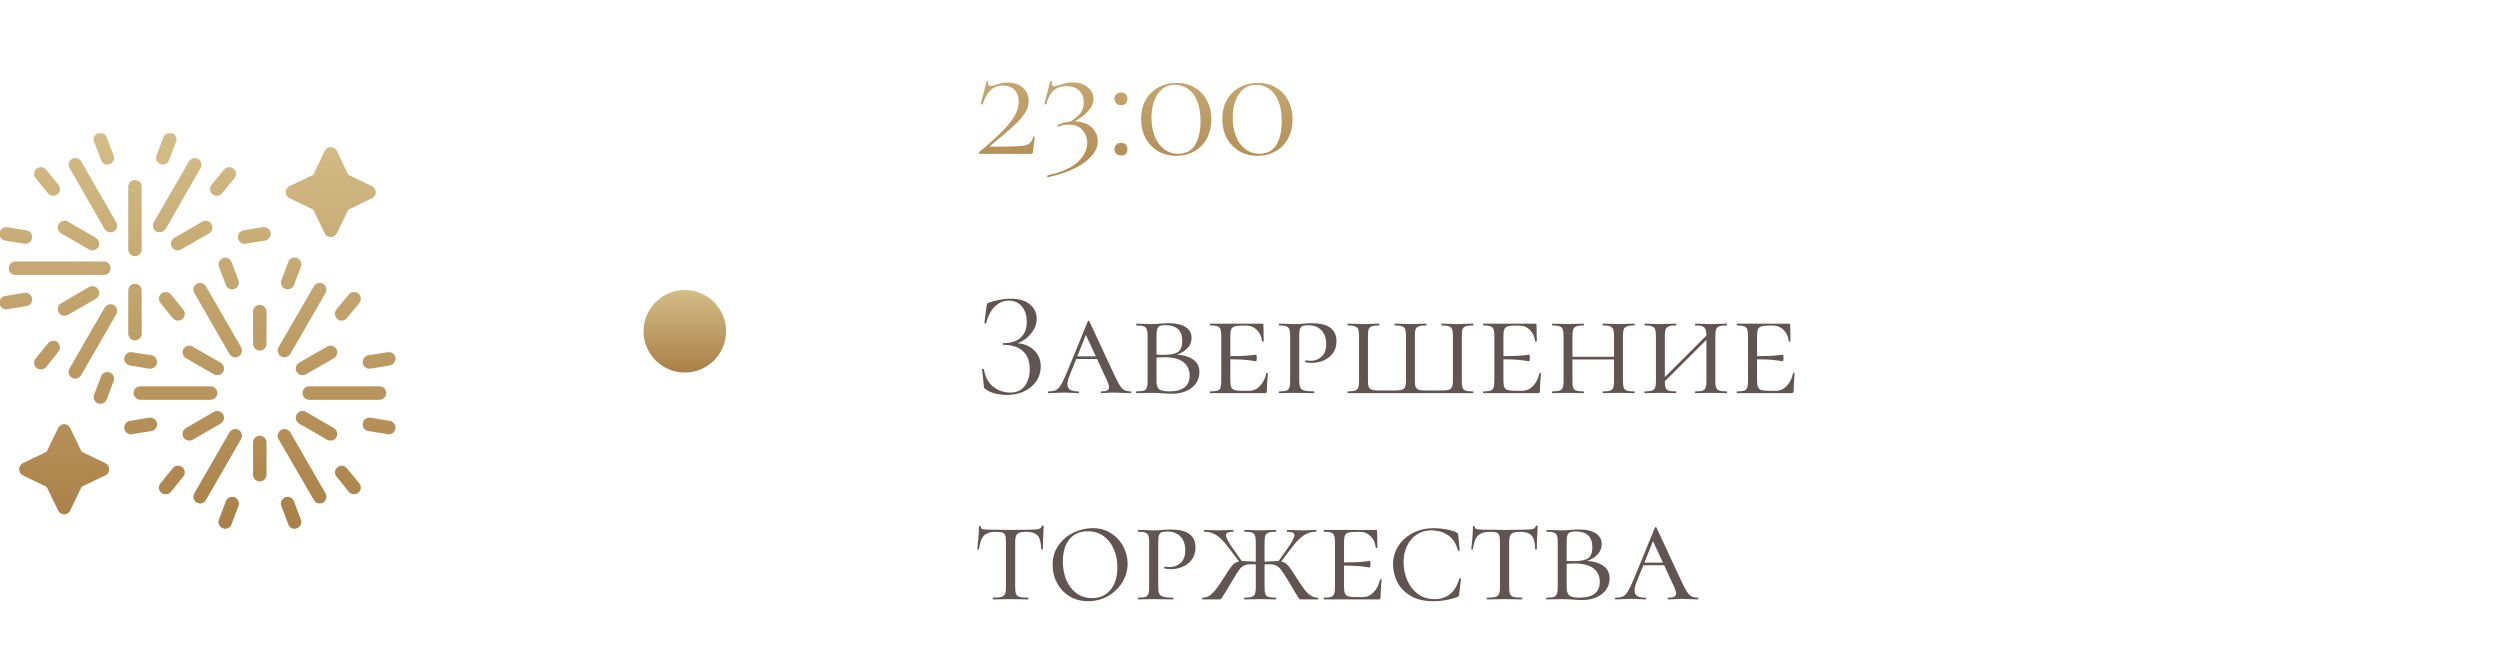 <?xml version="1.0" encoding="UTF-8"?> <svg xmlns="http://www.w3.org/2000/svg" width="303" height="80" viewBox="0 0 303 80" fill="none"><g clip-path="url(#clip0_17_461)"><g clip-path="url(#clip1_17_461)"><path fill-rule="evenodd" clip-rule="evenodd" d="M31.486 42.491C31.036 42.491 30.671 42.126 30.671 41.676V37.767C30.671 37.317 31.036 36.952 31.486 36.952C31.936 36.952 32.302 37.317 32.302 37.767V41.676C32.302 42.126 31.936 42.491 31.486 42.491ZM7.781 62.344C7.472 62.344 7.163 62.147 7.05 61.866L5.644 58.997L2.776 57.62C2.495 57.479 2.326 57.198 2.326 56.888C2.326 56.551 2.495 56.27 2.776 56.129L5.644 54.751L7.05 51.883C7.163 51.602 7.472 51.405 7.781 51.405C8.091 51.405 8.372 51.602 8.512 51.883L9.89 54.751L12.758 56.129C13.068 56.27 13.236 56.551 13.236 56.888C13.236 57.198 13.068 57.479 12.758 57.62L9.89 58.997L8.512 61.866C8.372 62.147 8.091 62.344 7.781 62.344ZM40.091 28.741C39.781 28.741 39.5 28.572 39.36 28.291L37.982 25.423L35.085 24.017C34.804 23.876 34.636 23.595 34.636 23.286C34.636 22.976 34.804 22.695 35.085 22.555L37.982 21.177L39.36 18.28C39.5 17.999 39.781 17.83 40.091 17.83C40.4 17.83 40.681 17.999 40.822 18.28L42.2 21.177L45.096 22.555C45.377 22.695 45.546 22.976 45.546 23.286C45.546 23.595 45.377 23.876 45.096 24.017L42.2 25.423L40.822 28.291C40.681 28.572 40.4 28.741 40.091 28.741ZM3.085 29.556C3.057 29.556 3.001 29.556 2.945 29.528L0.611 29.163C0.161 29.078 -0.12 28.656 -0.064 28.206C0.02 27.785 0.442 27.475 0.864 27.532L3.226 27.925C3.676 28.01 3.957 28.431 3.901 28.853C3.816 29.275 3.479 29.556 3.085 29.556ZM6.46 23.735C6.207 23.735 5.982 23.623 5.813 23.426L4.323 21.598C4.041 21.233 4.07 20.727 4.435 20.445C4.773 20.164 5.307 20.192 5.588 20.558L7.078 22.386C7.36 22.751 7.331 23.258 6.966 23.539C6.825 23.679 6.628 23.735 6.46 23.735ZM4.941 44.769C4.773 44.769 4.576 44.713 4.435 44.6C4.07 44.319 4.041 43.785 4.323 43.447L5.813 41.62C6.094 41.254 6.628 41.198 6.966 41.479C7.331 41.788 7.36 42.294 7.078 42.632L5.588 44.488C5.419 44.685 5.194 44.769 4.941 44.769ZM0.751 37.486C0.358 37.486 -0.008 37.205 -0.064 36.811C-0.12 36.361 0.161 35.939 0.611 35.883L2.945 35.489C3.395 35.433 3.816 35.714 3.901 36.164C3.957 36.614 3.676 37.036 3.226 37.092L0.864 37.486C0.836 37.486 0.78 37.486 0.751 37.486ZM12.168 48.931C12.056 48.931 11.971 48.931 11.887 48.903C11.465 48.734 11.24 48.256 11.409 47.834L12.252 45.612C12.393 45.191 12.871 44.994 13.293 45.135C13.715 45.303 13.94 45.781 13.771 46.203L12.927 48.425C12.815 48.734 12.505 48.931 12.168 48.931ZM26.284 23.735C26.087 23.735 25.918 23.651 25.778 23.539C25.412 23.258 25.356 22.751 25.637 22.386L27.156 20.558C27.437 20.192 27.943 20.164 28.309 20.445C28.646 20.727 28.702 21.233 28.421 21.598L26.903 23.426C26.762 23.623 26.509 23.735 26.284 23.735ZM29.63 29.556C29.265 29.556 28.899 29.275 28.843 28.853C28.759 28.431 29.068 28.01 29.518 27.925L31.852 27.532C32.302 27.475 32.723 27.785 32.808 28.206C32.864 28.656 32.555 29.078 32.133 29.163L29.771 29.528C29.743 29.556 29.686 29.556 29.63 29.556ZM13.012 19.939C12.674 19.939 12.365 19.743 12.252 19.405L11.409 17.184C11.24 16.762 11.465 16.312 11.887 16.143C12.309 15.975 12.758 16.2 12.927 16.621L13.771 18.843C13.94 19.265 13.715 19.743 13.293 19.883C13.208 19.911 13.096 19.939 13.012 19.939ZM19.732 19.939C19.62 19.939 19.535 19.911 19.451 19.883C19.029 19.743 18.804 19.265 18.973 18.843L19.817 16.621C19.957 16.2 20.435 15.975 20.857 16.143C21.279 16.312 21.504 16.762 21.335 17.184L20.491 19.405C20.379 19.743 20.07 19.939 19.732 19.939ZM13.377 28.15C13.096 28.15 12.815 28.01 12.674 27.757L8.428 20.361C8.203 19.996 8.316 19.489 8.709 19.265C9.103 19.04 9.609 19.18 9.834 19.546L14.08 26.941C14.305 27.335 14.193 27.841 13.799 28.066C13.658 28.122 13.518 28.15 13.377 28.15ZM11.184 30.344C11.071 30.344 10.931 30.316 10.79 30.231L7.416 28.291C7.022 28.066 6.882 27.56 7.106 27.166C7.331 26.772 7.838 26.632 8.231 26.857L11.606 28.825C11.999 29.05 12.14 29.556 11.915 29.95C11.746 30.203 11.493 30.344 11.184 30.344ZM12.59 33.324H1.876C1.426 33.324 1.061 32.959 1.061 32.509C1.061 32.059 1.426 31.693 1.876 31.693H12.59C13.04 31.693 13.405 32.059 13.405 32.509C13.405 32.959 13.04 33.324 12.59 33.324ZM7.809 38.273C7.528 38.273 7.247 38.133 7.106 37.852C6.882 37.458 7.022 36.98 7.416 36.755L10.79 34.786C11.184 34.562 11.69 34.702 11.915 35.096C12.14 35.489 11.999 35.968 11.606 36.221L8.231 38.161C8.091 38.245 7.95 38.273 7.809 38.273ZM9.131 45.894C8.99 45.894 8.85 45.837 8.709 45.781C8.316 45.556 8.203 45.05 8.428 44.656L12.674 37.289C12.899 36.895 13.405 36.755 13.799 36.98C14.193 37.205 14.305 37.711 14.08 38.105L9.834 45.472C9.665 45.725 9.412 45.894 9.131 45.894ZM16.358 41.254C15.908 41.254 15.542 40.888 15.542 40.438V35.208C15.542 34.758 15.908 34.393 16.358 34.393C16.808 34.393 17.173 34.758 17.173 35.208V40.438C17.173 40.888 16.808 41.254 16.358 41.254ZM21.532 30.344C21.251 30.344 20.969 30.203 20.829 29.95C20.604 29.556 20.744 29.05 21.138 28.825L24.512 26.857C24.906 26.632 25.412 26.772 25.637 27.166C25.862 27.56 25.722 28.066 25.328 28.291L21.954 30.231C21.813 30.316 21.672 30.344 21.532 30.344ZM19.338 28.15C19.198 28.15 19.085 28.122 18.945 28.066C18.551 27.841 18.41 27.335 18.636 26.941L22.91 19.546C23.135 19.18 23.641 19.04 24.034 19.265C24.4 19.489 24.541 19.996 24.316 20.361L20.07 27.757C19.901 28.01 19.62 28.15 19.338 28.15ZM16.358 31.047C15.908 31.047 15.542 30.681 15.542 30.231V22.639C15.542 22.189 15.908 21.823 16.358 21.823C16.808 21.823 17.173 22.189 17.173 22.639V30.231C17.173 30.681 16.808 31.047 16.358 31.047ZM18.214 44.685C18.186 44.685 18.129 44.685 18.073 44.685L15.739 44.291C15.289 44.206 15.008 43.785 15.064 43.363C15.149 42.913 15.57 42.604 15.992 42.688L18.354 43.054C18.804 43.138 19.085 43.56 19.029 44.01C18.945 44.403 18.607 44.685 18.214 44.685ZM21.588 38.864C21.335 38.864 21.11 38.751 20.941 38.554L19.451 36.727C19.17 36.361 19.198 35.855 19.563 35.574C19.901 35.293 20.435 35.349 20.716 35.686L22.207 37.514C22.488 37.88 22.46 38.386 22.094 38.667C21.954 38.808 21.757 38.864 21.588 38.864ZM20.07 59.897C19.901 59.897 19.704 59.841 19.563 59.728C19.198 59.447 19.17 58.913 19.451 58.576L20.941 56.748C21.223 56.382 21.757 56.326 22.094 56.635C22.46 56.916 22.488 57.423 22.207 57.76L20.716 59.616C20.548 59.813 20.323 59.897 20.07 59.897ZM15.88 52.642C15.486 52.642 15.12 52.361 15.064 51.939C15.008 51.489 15.289 51.096 15.739 51.011L18.101 50.618C18.523 50.562 18.945 50.871 19.029 51.293C19.085 51.743 18.804 52.164 18.354 52.249L16.02 52.614C15.964 52.642 15.908 52.642 15.88 52.642ZM35.704 64.087C35.367 64.087 35.057 63.89 34.945 63.553L34.101 61.331C33.932 60.91 34.157 60.431 34.579 60.263C35.001 60.122 35.451 60.319 35.62 60.741L36.463 62.962C36.632 63.384 36.407 63.862 35.985 64.031C35.901 64.059 35.788 64.087 35.704 64.087ZM27.296 64.087C27.184 64.087 27.099 64.059 27.015 64.031C26.593 63.862 26.368 63.384 26.537 62.962L27.381 60.741C27.521 60.319 27.999 60.122 28.421 60.263C28.843 60.431 29.068 60.91 28.899 61.331L28.055 63.553C27.943 63.89 27.634 64.087 27.296 64.087ZM47.12 52.642C47.064 52.642 47.036 52.642 46.98 52.614L44.646 52.249C44.196 52.164 43.887 51.743 43.971 51.293C44.027 50.843 44.449 50.562 44.899 50.618L47.261 51.011C47.683 51.096 47.992 51.489 47.936 51.939C47.852 52.361 47.514 52.642 47.12 52.642ZM42.903 59.897C42.678 59.897 42.453 59.813 42.284 59.616L40.794 57.76C40.484 57.423 40.541 56.916 40.906 56.635C41.244 56.326 41.75 56.382 42.031 56.748L43.549 58.576C43.831 58.913 43.774 59.447 43.437 59.728C43.268 59.841 43.099 59.897 42.903 59.897ZM41.412 38.864C41.215 38.864 41.047 38.808 40.906 38.667C40.541 38.386 40.484 37.88 40.766 37.514L42.284 35.686C42.565 35.349 43.071 35.293 43.437 35.574C43.774 35.855 43.831 36.361 43.549 36.727L42.031 38.554C41.89 38.751 41.637 38.864 41.412 38.864ZM44.758 44.685C44.393 44.685 44.027 44.403 43.971 44.01C43.887 43.56 44.196 43.138 44.646 43.054L46.98 42.688C47.43 42.604 47.852 42.913 47.936 43.363C47.992 43.785 47.683 44.206 47.261 44.291L44.899 44.685C44.871 44.685 44.815 44.685 44.758 44.685ZM28.14 35.068C27.802 35.068 27.493 34.871 27.381 34.562L26.537 32.34C26.368 31.918 26.593 31.44 27.015 31.272C27.437 31.103 27.887 31.328 28.055 31.75L28.899 33.971C29.068 34.393 28.843 34.871 28.421 35.011C28.337 35.068 28.224 35.068 28.14 35.068ZM34.86 35.068C34.748 35.068 34.664 35.068 34.579 35.011C34.157 34.871 33.932 34.393 34.101 33.971L34.945 31.75C35.085 31.328 35.563 31.103 35.985 31.272C36.407 31.44 36.632 31.918 36.463 32.34L35.62 34.562C35.507 34.871 35.198 35.068 34.86 35.068ZM28.505 43.307C28.224 43.307 27.943 43.138 27.802 42.885L23.556 35.518C23.331 35.124 23.444 34.618 23.838 34.393C24.231 34.168 24.737 34.309 24.962 34.702L29.208 42.069C29.433 42.463 29.321 42.969 28.927 43.194C28.787 43.251 28.646 43.307 28.505 43.307ZM26.34 45.472C26.2 45.472 26.059 45.444 25.918 45.359L22.544 43.419C22.15 43.194 22.01 42.688 22.235 42.294C22.46 41.901 22.966 41.788 23.36 42.013L26.734 43.953C27.128 44.178 27.268 44.685 27.043 45.078C26.875 45.331 26.621 45.472 26.34 45.472ZM25.525 48.453H17.005C16.555 48.453 16.189 48.087 16.189 47.637C16.189 47.187 16.555 46.822 17.005 46.822H25.525C25.975 46.822 26.34 47.187 26.34 47.637C26.34 48.087 25.975 48.453 25.525 48.453ZM22.938 53.402C22.657 53.402 22.375 53.261 22.235 53.008C22.01 52.614 22.15 52.108 22.544 51.883L25.918 49.915C26.312 49.69 26.818 49.83 27.043 50.224C27.268 50.618 27.128 51.124 26.734 51.349L23.36 53.289C23.219 53.373 23.078 53.402 22.938 53.402ZM24.259 61.022C24.119 61.022 23.978 60.994 23.838 60.91C23.444 60.685 23.331 60.178 23.556 59.785L27.802 52.417C28.027 52.024 28.534 51.883 28.927 52.108C29.321 52.333 29.433 52.839 29.208 53.233L24.962 60.6C24.794 60.881 24.541 61.022 24.259 61.022ZM31.486 58.351C31.036 58.351 30.671 57.985 30.671 57.535V53.627C30.671 53.177 31.036 52.811 31.486 52.811C31.936 52.811 32.302 53.177 32.302 53.627V57.535C32.302 57.985 31.936 58.351 31.486 58.351ZM38.741 61.022C38.46 61.022 38.178 60.881 38.038 60.6L33.764 53.233C33.539 52.839 33.679 52.333 34.073 52.108C34.467 51.883 34.973 52.024 35.198 52.417L39.444 59.785C39.669 60.178 39.528 60.685 39.163 60.91C39.022 60.994 38.882 61.022 38.741 61.022ZM40.034 53.402C39.922 53.402 39.781 53.373 39.641 53.289L36.266 51.349C35.873 51.124 35.732 50.618 35.957 50.224C36.182 49.83 36.688 49.69 37.082 49.915L40.456 51.883C40.85 52.108 40.99 52.614 40.766 53.008C40.597 53.261 40.344 53.402 40.034 53.402ZM45.996 48.453H37.475C37.026 48.453 36.66 48.087 36.66 47.637C36.66 47.187 37.026 46.822 37.475 46.822H45.996C46.446 46.822 46.811 47.187 46.811 47.637C46.811 48.087 46.446 48.453 45.996 48.453ZM36.66 45.472C36.379 45.472 36.098 45.331 35.957 45.078C35.732 44.685 35.873 44.178 36.266 43.953L39.641 42.013C40.034 41.788 40.541 41.901 40.766 42.294C40.99 42.688 40.85 43.194 40.456 43.419L37.082 45.359C36.941 45.444 36.801 45.472 36.66 45.472ZM34.467 43.307C34.354 43.307 34.214 43.251 34.073 43.194C33.679 42.969 33.539 42.463 33.764 42.069L38.038 34.702C38.263 34.309 38.769 34.168 39.163 34.393C39.528 34.618 39.669 35.124 39.444 35.518L35.198 42.885C35.029 43.138 34.748 43.307 34.467 43.307Z" fill="url(#paint0_linear_17_461)"></path></g></g><circle cx="83" cy="40.151" r="5" fill="url(#paint1_linear_17_461)"></circle><path d="M118.666 18.435C119.866 17.439 120.808 16.593 121.492 15.897C122.176 15.201 122.674 14.571 122.986 14.007C123.31 13.443 123.472 12.885 123.472 12.333C123.472 11.733 123.304 11.259 122.968 10.911C122.644 10.551 122.176 10.371 121.564 10.371C120.376 10.371 119.554 11.121 119.098 12.621C119.098 12.645 119.074 12.657 119.026 12.657C118.99 12.657 118.954 12.651 118.918 12.639C118.882 12.615 118.87 12.597 118.882 12.585L119.584 9.849C119.596 9.825 119.632 9.819 119.692 9.831C119.764 9.843 119.794 9.861 119.782 9.885C119.77 9.945 119.764 10.017 119.764 10.101C119.764 10.317 119.866 10.425 120.07 10.425C120.19 10.425 120.376 10.383 120.628 10.299C120.904 10.203 121.15 10.131 121.366 10.083C121.594 10.035 121.852 10.011 122.14 10.011C122.908 10.011 123.52 10.215 123.976 10.623C124.444 11.031 124.678 11.565 124.678 12.225C124.678 12.741 124.516 13.245 124.192 13.737C123.88 14.229 123.424 14.745 122.824 15.285C122.236 15.825 121.312 16.611 120.052 17.643C120.004 17.679 119.986 17.709 119.998 17.733C120.022 17.757 120.064 17.769 120.124 17.769C121.744 17.769 122.854 17.751 123.454 17.715C124.054 17.679 124.474 17.583 124.714 17.427C124.954 17.271 125.122 16.995 125.218 16.599C125.23 16.575 125.266 16.569 125.326 16.581C125.386 16.581 125.416 16.593 125.416 16.617L125.182 18.453C125.182 18.501 125.164 18.549 125.128 18.597C125.104 18.633 125.068 18.651 125.02 18.651H118.792C118.732 18.651 118.684 18.627 118.648 18.579C118.624 18.531 118.63 18.483 118.666 18.435ZM129.578 14.853C130.262 14.409 130.73 14.013 130.982 13.665C131.234 13.305 131.36 12.897 131.36 12.441C131.36 11.853 131.18 11.373 130.82 11.001C130.46 10.629 129.938 10.443 129.254 10.443C128.63 10.443 128.12 10.611 127.724 10.947C127.328 11.283 127.022 11.841 126.806 12.621C126.806 12.645 126.776 12.657 126.716 12.657C126.68 12.657 126.644 12.651 126.608 12.639C126.584 12.615 126.578 12.597 126.59 12.585L127.292 9.849C127.292 9.837 127.316 9.831 127.364 9.831C127.484 9.831 127.532 9.849 127.508 9.885C127.484 10.005 127.472 10.083 127.472 10.119C127.472 10.239 127.502 10.329 127.562 10.389C127.622 10.437 127.694 10.461 127.778 10.461C127.898 10.461 128.108 10.407 128.408 10.299C128.744 10.191 129.02 10.113 129.236 10.065C129.464 10.017 129.722 9.993 130.01 9.993C130.73 9.993 131.33 10.179 131.81 10.551C132.29 10.911 132.53 11.391 132.53 11.991C132.53 12.495 132.32 12.981 131.9 13.449C131.492 13.917 130.82 14.415 129.884 14.943L129.578 14.853ZM126.95 21.261C128.678 20.877 129.914 20.325 130.658 19.605C131.402 18.885 131.774 18.123 131.774 17.319C131.774 16.719 131.582 16.203 131.198 15.771C130.826 15.327 130.286 15.105 129.578 15.105C129.05 15.105 128.624 15.183 128.3 15.339L128.264 15.357C128.216 15.357 128.18 15.333 128.156 15.285C128.132 15.237 128.138 15.201 128.174 15.177C128.378 15.045 128.66 14.937 129.02 14.853C129.38 14.757 129.764 14.709 130.172 14.709C131.06 14.709 131.762 14.943 132.278 15.411C132.794 15.867 133.052 16.437 133.052 17.121C133.052 18.009 132.542 18.843 131.522 19.623C130.502 20.415 129.002 21.033 127.022 21.477C126.974 21.489 126.938 21.459 126.914 21.387C126.902 21.315 126.914 21.273 126.95 21.261ZM135.866 18.849C135.626 18.849 135.434 18.777 135.29 18.633C135.146 18.489 135.074 18.303 135.074 18.075C135.074 17.847 135.146 17.667 135.29 17.535C135.434 17.391 135.626 17.319 135.866 17.319C136.118 17.319 136.31 17.385 136.442 17.517C136.574 17.649 136.64 17.835 136.64 18.075C136.64 18.315 136.574 18.507 136.442 18.651C136.31 18.783 136.118 18.849 135.866 18.849ZM135.866 12.747C135.626 12.747 135.434 12.675 135.29 12.531C135.146 12.387 135.074 12.201 135.074 11.973C135.074 11.745 135.146 11.565 135.29 11.433C135.434 11.289 135.626 11.217 135.866 11.217C136.118 11.217 136.31 11.283 136.442 11.415C136.574 11.547 136.64 11.733 136.64 11.973C136.64 12.213 136.574 12.405 136.442 12.549C136.31 12.681 136.118 12.747 135.866 12.747ZM142.585 18.885C141.757 18.885 141.019 18.699 140.371 18.327C139.723 17.943 139.213 17.415 138.841 16.743C138.481 16.059 138.301 15.279 138.301 14.403C138.301 13.551 138.481 12.795 138.841 12.135C139.213 11.475 139.723 10.965 140.371 10.605C141.031 10.233 141.775 10.047 142.603 10.047C143.419 10.047 144.145 10.233 144.781 10.605C145.429 10.977 145.927 11.499 146.275 12.171C146.635 12.831 146.815 13.593 146.815 14.457C146.815 15.321 146.635 16.089 146.275 16.761C145.915 17.433 145.411 17.955 144.763 18.327C144.127 18.699 143.401 18.885 142.585 18.885ZM142.801 18.633C143.713 18.633 144.391 18.285 144.835 17.589C145.279 16.881 145.501 15.909 145.501 14.673C145.501 13.701 145.363 12.885 145.087 12.225C144.811 11.565 144.439 11.079 143.971 10.767C143.503 10.443 142.981 10.281 142.405 10.281C141.517 10.281 140.821 10.653 140.317 11.397C139.813 12.129 139.561 13.089 139.561 14.277C139.561 15.117 139.693 15.867 139.957 16.527C140.221 17.187 140.599 17.703 141.091 18.075C141.583 18.447 142.153 18.633 142.801 18.633ZM152.429 18.885C151.601 18.885 150.863 18.699 150.215 18.327C149.567 17.943 149.057 17.415 148.685 16.743C148.325 16.059 148.145 15.279 148.145 14.403C148.145 13.551 148.325 12.795 148.685 12.135C149.057 11.475 149.567 10.965 150.215 10.605C150.875 10.233 151.619 10.047 152.447 10.047C153.263 10.047 153.989 10.233 154.625 10.605C155.273 10.977 155.771 11.499 156.119 12.171C156.479 12.831 156.659 13.593 156.659 14.457C156.659 15.321 156.479 16.089 156.119 16.761C155.759 17.433 155.255 17.955 154.607 18.327C153.971 18.699 153.245 18.885 152.429 18.885ZM152.645 18.633C153.557 18.633 154.235 18.285 154.679 17.589C155.123 16.881 155.345 15.909 155.345 14.673C155.345 13.701 155.207 12.885 154.931 12.225C154.655 11.565 154.283 11.079 153.815 10.767C153.347 10.443 152.825 10.281 152.249 10.281C151.361 10.281 150.665 10.653 150.161 11.397C149.657 12.129 149.405 13.089 149.405 14.277C149.405 15.117 149.537 15.867 149.801 16.527C150.065 17.187 150.443 17.703 150.935 18.075C151.427 18.447 151.997 18.633 152.645 18.633Z" fill="url(#paint2_linear_17_461)"></path><path d="M122.428 47.579C123.232 47.579 123.826 47.309 124.21 46.769C124.606 46.229 124.804 45.557 124.804 44.753C124.804 43.781 124.528 43.049 123.976 42.557C123.436 42.053 122.65 41.801 121.618 41.801C121.57 41.801 121.546 41.765 121.546 41.693C121.546 41.621 121.57 41.585 121.618 41.585C122.554 41.585 123.256 41.357 123.724 40.901C124.204 40.445 124.444 39.821 124.444 39.029C124.444 38.237 124.246 37.607 123.85 37.139C123.454 36.671 122.926 36.437 122.266 36.437C121.642 36.437 121.084 36.671 120.592 37.139C120.112 37.595 119.752 38.273 119.512 39.173C119.512 39.197 119.488 39.209 119.44 39.209C119.416 39.209 119.386 39.203 119.35 39.191C119.326 39.167 119.314 39.149 119.314 39.137L119.566 37.103C119.59 36.959 119.614 36.863 119.638 36.815C119.662 36.767 119.728 36.725 119.836 36.689C120.76 36.365 121.648 36.203 122.5 36.203C123.52 36.203 124.3 36.437 124.84 36.905C125.38 37.373 125.65 37.955 125.65 38.651C125.65 39.179 125.494 39.671 125.182 40.127C124.882 40.583 124.504 40.955 124.048 41.243C123.592 41.531 123.154 41.693 122.734 41.729L122.986 41.585C123.91 41.585 124.666 41.849 125.254 42.377C125.842 42.893 126.136 43.577 126.136 44.429C126.136 45.089 125.956 45.683 125.596 46.211C125.236 46.727 124.744 47.135 124.12 47.435C123.496 47.723 122.806 47.867 122.05 47.867C121.558 47.867 121.072 47.807 120.592 47.687C120.124 47.567 119.758 47.399 119.494 47.183C119.386 47.123 119.32 47.075 119.296 47.039C119.272 46.991 119.254 46.901 119.242 46.769L119.026 44.771C119.026 44.735 119.056 44.711 119.116 44.699C119.188 44.687 119.23 44.699 119.242 44.735C119.41 45.707 119.8 46.427 120.412 46.895C121.024 47.351 121.696 47.579 122.428 47.579ZM130.437 43.187H133.713L133.839 43.511H130.149L130.437 43.187ZM137.043 47.435C137.091 47.435 137.115 47.471 137.115 47.543C137.115 47.615 137.091 47.651 137.043 47.651C136.827 47.651 136.479 47.639 135.999 47.615C135.519 47.591 135.171 47.579 134.955 47.579C134.763 47.579 134.511 47.591 134.199 47.615C133.887 47.639 133.647 47.651 133.479 47.651C133.431 47.651 133.407 47.615 133.407 47.543C133.407 47.471 133.431 47.435 133.479 47.435C133.803 47.435 134.037 47.399 134.181 47.327C134.337 47.243 134.415 47.105 134.415 46.913C134.415 46.745 134.337 46.487 134.181 46.139L131.445 40.235L131.913 39.839L129.663 45.437C129.471 45.893 129.375 46.271 129.375 46.571C129.375 46.883 129.483 47.105 129.699 47.237C129.915 47.369 130.245 47.435 130.689 47.435C130.749 47.435 130.779 47.471 130.779 47.543C130.779 47.615 130.749 47.651 130.689 47.651C130.509 47.651 130.263 47.639 129.951 47.615C129.615 47.591 129.303 47.579 129.015 47.579C128.715 47.579 128.361 47.591 127.953 47.615C127.593 47.639 127.305 47.651 127.089 47.651C127.029 47.651 126.999 47.615 126.999 47.543C126.999 47.471 127.029 47.435 127.089 47.435C127.461 47.435 127.755 47.387 127.971 47.291C128.187 47.183 128.385 46.979 128.565 46.679C128.757 46.379 128.985 45.911 129.249 45.275L131.841 38.957C131.865 38.909 131.901 38.885 131.949 38.885C131.997 38.885 132.027 38.909 132.039 38.957L134.937 45.185C135.249 45.857 135.495 46.343 135.675 46.643C135.867 46.943 136.059 47.153 136.251 47.273C136.455 47.381 136.719 47.435 137.043 47.435ZM142.508 42.971C143.42 43.019 144.122 43.223 144.614 43.583C145.118 43.931 145.37 44.435 145.37 45.095C145.37 45.875 145.058 46.511 144.434 47.003C143.81 47.483 143.006 47.723 142.022 47.723C141.71 47.723 141.344 47.705 140.924 47.669C140.756 47.657 140.558 47.645 140.33 47.633C140.102 47.621 139.856 47.615 139.592 47.615L138.548 47.633C138.344 47.645 138.068 47.651 137.72 47.651C137.696 47.651 137.684 47.615 137.684 47.543C137.684 47.471 137.696 47.435 137.72 47.435C138.128 47.435 138.422 47.405 138.602 47.345C138.794 47.285 138.92 47.171 138.98 47.003C139.052 46.823 139.088 46.553 139.088 46.193V40.685C139.088 40.325 139.052 40.061 138.98 39.893C138.92 39.725 138.794 39.611 138.602 39.551C138.422 39.479 138.134 39.443 137.738 39.443C137.714 39.443 137.702 39.407 137.702 39.335C137.702 39.263 137.714 39.227 137.738 39.227L138.548 39.245C139.004 39.269 139.352 39.281 139.592 39.281C139.916 39.281 140.246 39.263 140.582 39.227C140.702 39.215 140.87 39.203 141.086 39.191C141.314 39.179 141.512 39.173 141.68 39.173C142.544 39.173 143.216 39.329 143.696 39.641C144.176 39.953 144.416 40.391 144.416 40.955C144.416 41.507 144.188 41.981 143.732 42.377C143.288 42.773 142.7 43.031 141.968 43.151L142.508 42.971ZM141.212 39.407C140.924 39.407 140.708 39.443 140.564 39.515C140.42 39.575 140.318 39.701 140.258 39.893C140.198 40.073 140.168 40.349 140.168 40.721V43.043L139.718 42.953C140.042 42.989 140.474 43.007 141.014 43.007C141.806 43.007 142.382 42.899 142.742 42.683C143.102 42.455 143.282 42.005 143.282 41.333C143.282 40.661 143.108 40.175 142.76 39.875C142.412 39.563 141.896 39.407 141.212 39.407ZM141.698 47.435C143.354 47.435 144.182 46.793 144.182 45.509C144.182 44.825 143.93 44.285 143.426 43.889C142.922 43.493 142.148 43.295 141.104 43.295C140.552 43.295 140.09 43.331 139.718 43.403L140.168 43.259V46.193C140.168 46.649 140.27 46.973 140.474 47.165C140.69 47.345 141.098 47.435 141.698 47.435ZM146.685 47.651C146.661 47.651 146.649 47.615 146.649 47.543C146.649 47.471 146.661 47.435 146.685 47.435C147.081 47.435 147.369 47.405 147.549 47.345C147.729 47.285 147.849 47.171 147.909 47.003C147.981 46.823 148.017 46.553 148.017 46.193V40.685C148.017 40.325 147.981 40.061 147.909 39.893C147.849 39.725 147.729 39.611 147.549 39.551C147.369 39.479 147.081 39.443 146.685 39.443C146.661 39.443 146.649 39.407 146.649 39.335C146.649 39.263 146.661 39.227 146.685 39.227H152.949C153.069 39.227 153.129 39.275 153.129 39.371L153.147 40.487C153.159 40.715 153.165 41.003 153.165 41.351C153.165 41.387 153.129 41.405 153.057 41.405C152.985 41.405 152.949 41.387 152.949 41.351C152.901 40.799 152.697 40.349 152.337 40.001C151.989 39.641 151.557 39.461 151.041 39.461H150.537C150.117 39.461 149.811 39.497 149.619 39.569C149.427 39.629 149.295 39.743 149.223 39.911C149.151 40.079 149.115 40.343 149.115 40.703V46.121C149.115 46.469 149.151 46.733 149.223 46.913C149.295 47.081 149.427 47.201 149.619 47.273C149.823 47.333 150.129 47.363 150.537 47.363H151.401C151.893 47.363 152.325 47.171 152.697 46.787C153.081 46.391 153.339 45.881 153.471 45.257C153.471 45.221 153.501 45.203 153.561 45.203C153.633 45.203 153.669 45.221 153.669 45.257C153.585 46.121 153.543 46.829 153.543 47.381C153.543 47.477 153.525 47.549 153.489 47.597C153.453 47.633 153.381 47.651 153.273 47.651H146.685ZM152.229 43.781C152.181 43.781 151.917 43.745 151.437 43.673C150.969 43.589 150.045 43.547 148.665 43.547V43.169C150.033 43.169 150.951 43.139 151.419 43.079C151.899 43.019 152.169 42.989 152.229 42.989C152.289 42.989 152.319 43.115 152.319 43.367C152.319 43.643 152.289 43.781 152.229 43.781ZM157.464 46.121C157.464 46.505 157.506 46.787 157.59 46.967C157.674 47.135 157.836 47.255 158.076 47.327C158.328 47.399 158.718 47.435 159.246 47.435C159.282 47.435 159.3 47.471 159.3 47.543C159.3 47.615 159.282 47.651 159.246 47.651C158.814 47.651 158.484 47.645 158.256 47.633L156.924 47.615L155.862 47.633C155.658 47.645 155.382 47.651 155.034 47.651C155.01 47.651 154.998 47.615 154.998 47.543C154.998 47.471 155.01 47.435 155.034 47.435C155.43 47.435 155.718 47.405 155.898 47.345C156.078 47.285 156.198 47.171 156.258 47.003C156.33 46.823 156.366 46.553 156.366 46.193V40.685C156.366 40.325 156.33 40.061 156.258 39.893C156.198 39.725 156.072 39.611 155.88 39.551C155.7 39.479 155.418 39.443 155.034 39.443C155.01 39.443 154.998 39.407 154.998 39.335C154.998 39.263 155.01 39.227 155.034 39.227L155.844 39.245C156.3 39.269 156.654 39.281 156.906 39.281C157.11 39.281 157.302 39.275 157.482 39.263C157.674 39.251 157.836 39.239 157.968 39.227C158.352 39.191 158.7 39.173 159.012 39.173C160.992 39.173 161.982 39.905 161.982 41.369C161.982 41.945 161.832 42.431 161.532 42.827C161.244 43.211 160.872 43.499 160.416 43.691C159.972 43.883 159.51 43.979 159.03 43.979C158.706 43.979 158.442 43.955 158.238 43.907C158.202 43.907 158.184 43.877 158.184 43.817C158.184 43.721 158.22 43.673 158.292 43.673C158.472 43.709 158.658 43.727 158.85 43.727C159.378 43.727 159.822 43.559 160.182 43.223C160.554 42.875 160.74 42.377 160.74 41.729C160.74 40.973 160.542 40.403 160.146 40.019C159.762 39.623 159.24 39.425 158.58 39.425C158.268 39.425 158.04 39.449 157.896 39.497C157.752 39.545 157.644 39.659 157.572 39.839C157.5 40.019 157.464 40.313 157.464 40.721V46.121ZM163.349 47.651C163.325 47.651 163.313 47.615 163.313 47.543C163.313 47.471 163.325 47.435 163.349 47.435C163.745 47.435 164.033 47.405 164.213 47.345C164.405 47.285 164.537 47.171 164.609 47.003C164.681 46.823 164.717 46.553 164.717 46.193V40.685C164.717 40.325 164.681 40.061 164.609 39.893C164.537 39.725 164.405 39.611 164.213 39.551C164.033 39.479 163.745 39.443 163.349 39.443C163.325 39.443 163.313 39.407 163.313 39.335C163.313 39.263 163.325 39.227 163.349 39.227L164.177 39.245C164.609 39.269 164.963 39.281 165.239 39.281C165.527 39.281 165.899 39.269 166.355 39.245L167.147 39.227C167.171 39.227 167.183 39.263 167.183 39.335C167.183 39.407 167.171 39.443 167.147 39.443C166.751 39.443 166.457 39.479 166.265 39.551C166.085 39.611 165.959 39.725 165.887 39.893C165.827 40.061 165.797 40.325 165.797 40.685V46.157C165.797 46.493 165.827 46.739 165.887 46.895C165.959 47.051 166.085 47.165 166.265 47.237C166.457 47.297 166.751 47.327 167.147 47.327H169.055C169.439 47.327 169.727 47.297 169.919 47.237C170.111 47.165 170.237 47.051 170.297 46.895C170.369 46.727 170.405 46.481 170.405 46.157V40.685C170.405 40.325 170.369 40.061 170.297 39.893C170.237 39.725 170.111 39.611 169.919 39.551C169.739 39.479 169.451 39.443 169.055 39.443C169.031 39.443 169.019 39.407 169.019 39.335C169.019 39.263 169.031 39.227 169.055 39.227L169.829 39.245C170.285 39.269 170.657 39.281 170.945 39.281C171.221 39.281 171.587 39.269 172.043 39.245L172.835 39.227C172.871 39.227 172.889 39.263 172.889 39.335C172.889 39.407 172.871 39.443 172.835 39.443C172.439 39.443 172.145 39.479 171.953 39.551C171.773 39.611 171.647 39.725 171.575 39.893C171.515 40.061 171.485 40.325 171.485 40.685V46.157C171.485 46.493 171.515 46.739 171.575 46.895C171.647 47.051 171.773 47.165 171.953 47.237C172.133 47.297 172.421 47.327 172.817 47.327H174.743C175.127 47.327 175.415 47.297 175.607 47.237C175.799 47.165 175.925 47.051 175.985 46.895C176.057 46.727 176.093 46.481 176.093 46.157V40.685C176.093 40.325 176.057 40.061 175.985 39.893C175.925 39.725 175.799 39.611 175.607 39.551C175.427 39.479 175.139 39.443 174.743 39.443C174.707 39.443 174.689 39.407 174.689 39.335C174.689 39.263 174.707 39.227 174.743 39.227L175.517 39.245C175.973 39.269 176.345 39.281 176.633 39.281C176.897 39.281 177.257 39.269 177.713 39.245L178.523 39.227C178.559 39.227 178.577 39.263 178.577 39.335C178.577 39.407 178.559 39.443 178.523 39.443C178.127 39.443 177.833 39.479 177.641 39.551C177.461 39.611 177.335 39.725 177.263 39.893C177.203 40.061 177.173 40.325 177.173 40.685V46.193C177.173 46.553 177.203 46.823 177.263 47.003C177.335 47.171 177.461 47.285 177.641 47.345C177.833 47.405 178.127 47.435 178.523 47.435C178.559 47.435 178.577 47.471 178.577 47.543C178.577 47.615 178.559 47.651 178.523 47.651H163.349ZM179.784 47.651C179.76 47.651 179.748 47.615 179.748 47.543C179.748 47.471 179.76 47.435 179.784 47.435C180.18 47.435 180.468 47.405 180.648 47.345C180.828 47.285 180.948 47.171 181.008 47.003C181.08 46.823 181.116 46.553 181.116 46.193V40.685C181.116 40.325 181.08 40.061 181.008 39.893C180.948 39.725 180.828 39.611 180.648 39.551C180.468 39.479 180.18 39.443 179.784 39.443C179.76 39.443 179.748 39.407 179.748 39.335C179.748 39.263 179.76 39.227 179.784 39.227H186.048C186.168 39.227 186.228 39.275 186.228 39.371L186.246 40.487C186.258 40.715 186.264 41.003 186.264 41.351C186.264 41.387 186.228 41.405 186.156 41.405C186.084 41.405 186.048 41.387 186.048 41.351C186 40.799 185.796 40.349 185.436 40.001C185.088 39.641 184.656 39.461 184.14 39.461H183.636C183.216 39.461 182.91 39.497 182.718 39.569C182.526 39.629 182.394 39.743 182.322 39.911C182.25 40.079 182.214 40.343 182.214 40.703V46.121C182.214 46.469 182.25 46.733 182.322 46.913C182.394 47.081 182.526 47.201 182.718 47.273C182.922 47.333 183.228 47.363 183.636 47.363H184.5C184.992 47.363 185.424 47.171 185.796 46.787C186.18 46.391 186.438 45.881 186.57 45.257C186.57 45.221 186.6 45.203 186.66 45.203C186.732 45.203 186.768 45.221 186.768 45.257C186.684 46.121 186.642 46.829 186.642 47.381C186.642 47.477 186.624 47.549 186.588 47.597C186.552 47.633 186.48 47.651 186.372 47.651H179.784ZM185.328 43.781C185.28 43.781 185.016 43.745 184.536 43.673C184.068 43.589 183.144 43.547 181.764 43.547V43.169C183.132 43.169 184.05 43.139 184.518 43.079C184.998 43.019 185.268 42.989 185.328 42.989C185.388 42.989 185.418 43.115 185.418 43.367C185.418 43.643 185.388 43.781 185.328 43.781ZM195.622 40.721C195.622 40.361 195.586 40.097 195.514 39.929C195.454 39.749 195.328 39.623 195.136 39.551C194.956 39.479 194.674 39.443 194.29 39.443C194.254 39.443 194.236 39.407 194.236 39.335C194.236 39.263 194.254 39.227 194.29 39.227L195.082 39.245C195.514 39.269 195.88 39.281 196.18 39.281C196.444 39.281 196.804 39.269 197.26 39.245L198.07 39.227C198.106 39.227 198.124 39.263 198.124 39.335C198.124 39.407 198.106 39.443 198.07 39.443C197.674 39.443 197.38 39.479 197.188 39.551C197.008 39.611 196.882 39.725 196.81 39.893C196.738 40.061 196.702 40.325 196.702 40.685V46.193C196.702 46.553 196.738 46.823 196.81 47.003C196.882 47.171 197.008 47.285 197.188 47.345C197.38 47.405 197.674 47.435 198.07 47.435C198.106 47.435 198.124 47.471 198.124 47.543C198.124 47.615 198.106 47.651 198.07 47.651C197.734 47.651 197.464 47.645 197.26 47.633L196.18 47.615L195.082 47.633C194.89 47.645 194.626 47.651 194.29 47.651C194.254 47.651 194.236 47.615 194.236 47.543C194.236 47.471 194.254 47.435 194.29 47.435C194.686 47.435 194.974 47.405 195.154 47.345C195.334 47.285 195.454 47.171 195.514 47.003C195.586 46.823 195.622 46.553 195.622 46.193V40.721ZM189.988 43.241H196.09V43.565H189.988V43.241ZM189.502 40.685C189.502 40.325 189.466 40.061 189.394 39.893C189.334 39.725 189.208 39.611 189.016 39.551C188.836 39.479 188.548 39.443 188.152 39.443C188.128 39.443 188.116 39.407 188.116 39.335C188.116 39.263 188.128 39.227 188.152 39.227L188.962 39.245C189.418 39.269 189.772 39.281 190.024 39.281C190.324 39.281 190.702 39.269 191.158 39.245L191.932 39.227C191.956 39.227 191.968 39.263 191.968 39.335C191.968 39.407 191.956 39.443 191.932 39.443C191.548 39.443 191.26 39.479 191.068 39.551C190.876 39.623 190.744 39.749 190.672 39.929C190.612 40.097 190.582 40.361 190.582 40.721V46.193C190.582 46.565 190.612 46.835 190.672 47.003C190.744 47.171 190.87 47.285 191.05 47.345C191.23 47.405 191.524 47.435 191.932 47.435C191.956 47.435 191.968 47.471 191.968 47.543C191.968 47.615 191.956 47.651 191.932 47.651C191.596 47.651 191.332 47.645 191.14 47.633L190.024 47.615L188.962 47.633C188.758 47.645 188.482 47.651 188.134 47.651C188.11 47.651 188.098 47.615 188.098 47.543C188.098 47.471 188.11 47.435 188.134 47.435C188.53 47.435 188.818 47.405 188.998 47.345C189.19 47.285 189.322 47.171 189.394 47.003C189.466 46.823 189.502 46.553 189.502 46.193V40.685ZM206.819 40.721C206.819 40.361 206.783 40.097 206.711 39.929C206.651 39.749 206.525 39.623 206.333 39.551C206.153 39.479 205.871 39.443 205.487 39.443C205.451 39.443 205.433 39.407 205.433 39.335C205.433 39.263 205.451 39.227 205.487 39.227L206.279 39.245C206.711 39.269 207.077 39.281 207.377 39.281C207.641 39.281 208.001 39.269 208.457 39.245L209.267 39.227C209.303 39.227 209.321 39.263 209.321 39.335C209.321 39.407 209.303 39.443 209.267 39.443C208.871 39.443 208.577 39.479 208.385 39.551C208.205 39.611 208.079 39.725 208.007 39.893C207.935 40.061 207.899 40.325 207.899 40.685V46.193C207.899 46.553 207.935 46.823 208.007 47.003C208.079 47.171 208.205 47.285 208.385 47.345C208.577 47.405 208.871 47.435 209.267 47.435C209.303 47.435 209.321 47.471 209.321 47.543C209.321 47.615 209.303 47.651 209.267 47.651C208.931 47.651 208.661 47.645 208.457 47.633L207.377 47.615L206.279 47.633C206.087 47.645 205.823 47.651 205.487 47.651C205.451 47.651 205.433 47.615 205.433 47.543C205.433 47.471 205.451 47.435 205.487 47.435C205.883 47.435 206.171 47.405 206.351 47.345C206.531 47.285 206.651 47.171 206.711 47.003C206.783 46.823 206.819 46.553 206.819 46.193V40.721ZM201.041 46.445L207.287 40.199L207.557 40.451L201.293 46.697L201.041 46.445ZM200.699 40.685C200.699 40.325 200.663 40.061 200.591 39.893C200.531 39.725 200.405 39.611 200.213 39.551C200.033 39.479 199.745 39.443 199.349 39.443C199.325 39.443 199.313 39.407 199.313 39.335C199.313 39.263 199.325 39.227 199.349 39.227L200.159 39.245C200.615 39.269 200.969 39.281 201.221 39.281C201.521 39.281 201.899 39.269 202.355 39.245L203.129 39.227C203.153 39.227 203.165 39.263 203.165 39.335C203.165 39.407 203.153 39.443 203.129 39.443C202.745 39.443 202.457 39.479 202.265 39.551C202.073 39.623 201.941 39.749 201.869 39.929C201.809 40.097 201.779 40.361 201.779 40.721V46.193C201.779 46.565 201.809 46.835 201.869 47.003C201.941 47.171 202.067 47.285 202.247 47.345C202.427 47.405 202.721 47.435 203.129 47.435C203.153 47.435 203.165 47.471 203.165 47.543C203.165 47.615 203.153 47.651 203.129 47.651C202.793 47.651 202.529 47.645 202.337 47.633L201.221 47.615L200.159 47.633C199.955 47.645 199.679 47.651 199.331 47.651C199.307 47.651 199.295 47.615 199.295 47.543C199.295 47.471 199.307 47.435 199.331 47.435C199.727 47.435 200.015 47.405 200.195 47.345C200.387 47.285 200.519 47.171 200.591 47.003C200.663 46.823 200.699 46.553 200.699 46.193V40.685ZM210.528 47.651C210.504 47.651 210.492 47.615 210.492 47.543C210.492 47.471 210.504 47.435 210.528 47.435C210.924 47.435 211.212 47.405 211.392 47.345C211.572 47.285 211.692 47.171 211.752 47.003C211.824 46.823 211.86 46.553 211.86 46.193V40.685C211.86 40.325 211.824 40.061 211.752 39.893C211.692 39.725 211.572 39.611 211.392 39.551C211.212 39.479 210.924 39.443 210.528 39.443C210.504 39.443 210.492 39.407 210.492 39.335C210.492 39.263 210.504 39.227 210.528 39.227H216.792C216.912 39.227 216.972 39.275 216.972 39.371L216.99 40.487C217.002 40.715 217.008 41.003 217.008 41.351C217.008 41.387 216.972 41.405 216.9 41.405C216.828 41.405 216.792 41.387 216.792 41.351C216.744 40.799 216.54 40.349 216.18 40.001C215.832 39.641 215.4 39.461 214.884 39.461H214.38C213.96 39.461 213.654 39.497 213.462 39.569C213.27 39.629 213.138 39.743 213.066 39.911C212.994 40.079 212.958 40.343 212.958 40.703V46.121C212.958 46.469 212.994 46.733 213.066 46.913C213.138 47.081 213.27 47.201 213.462 47.273C213.666 47.333 213.972 47.363 214.38 47.363H215.244C215.736 47.363 216.168 47.171 216.54 46.787C216.924 46.391 217.182 45.881 217.314 45.257C217.314 45.221 217.344 45.203 217.404 45.203C217.476 45.203 217.512 45.221 217.512 45.257C217.428 46.121 217.386 46.829 217.386 47.381C217.386 47.477 217.368 47.549 217.332 47.597C217.296 47.633 217.224 47.651 217.116 47.651H210.528ZM216.072 43.781C216.024 43.781 215.76 43.745 215.28 43.673C214.812 43.589 213.888 43.547 212.508 43.547V43.169C213.876 43.169 214.794 43.139 215.262 43.079C215.742 43.019 216.012 42.989 216.072 42.989C216.132 42.989 216.162 43.115 216.162 43.367C216.162 43.643 216.132 43.781 216.072 43.781ZM120.7 64.461C120.244 64.461 119.884 64.527 119.62 64.659C119.356 64.779 119.146 64.989 118.99 65.289C118.846 65.589 118.732 66.015 118.648 66.567C118.648 66.591 118.612 66.603 118.54 66.603C118.48 66.603 118.45 66.591 118.45 66.567C118.486 66.291 118.528 65.847 118.576 65.235C118.624 64.623 118.648 64.155 118.648 63.831C118.648 63.771 118.684 63.741 118.756 63.741C118.828 63.741 118.864 63.771 118.864 63.831C118.864 63.987 118.954 64.089 119.134 64.137C119.314 64.173 119.536 64.191 119.8 64.191C120.856 64.215 121.762 64.227 122.518 64.227L124.084 64.209C124.3 64.197 124.582 64.191 124.93 64.191C125.362 64.191 125.68 64.167 125.884 64.119C126.088 64.059 126.22 63.939 126.28 63.759C126.304 63.723 126.346 63.705 126.406 63.705C126.466 63.705 126.496 63.723 126.496 63.759C126.424 65.055 126.388 65.991 126.388 66.567C126.388 66.591 126.352 66.603 126.28 66.603C126.22 66.603 126.19 66.591 126.19 66.567C126.178 66.027 126.112 65.607 125.992 65.307C125.884 65.007 125.698 64.791 125.434 64.659C125.17 64.527 124.804 64.461 124.336 64.461C123.82 64.461 123.472 64.545 123.292 64.713C123.124 64.869 123.04 65.193 123.04 65.685V71.193C123.04 71.565 123.076 71.835 123.148 72.003C123.22 72.171 123.358 72.285 123.562 72.345C123.778 72.405 124.12 72.435 124.588 72.435C124.624 72.435 124.642 72.471 124.642 72.543C124.642 72.615 124.624 72.651 124.588 72.651C124.216 72.651 123.928 72.645 123.724 72.633L122.464 72.615L121.258 72.633C121.042 72.645 120.742 72.651 120.358 72.651C120.334 72.651 120.322 72.615 120.322 72.543C120.322 72.471 120.334 72.435 120.358 72.435C120.814 72.435 121.15 72.405 121.366 72.345C121.582 72.285 121.726 72.171 121.798 72.003C121.882 71.823 121.924 71.553 121.924 71.193V65.649C121.924 65.301 121.894 65.049 121.834 64.893C121.786 64.725 121.678 64.611 121.51 64.551C121.342 64.491 121.072 64.461 120.7 64.461ZM131.88 72.867C131.04 72.867 130.29 72.669 129.63 72.273C128.982 71.877 128.478 71.343 128.118 70.671C127.758 69.999 127.578 69.273 127.578 68.493C127.578 67.557 127.818 66.753 128.298 66.081C128.79 65.397 129.408 64.881 130.152 64.533C130.908 64.185 131.676 64.011 132.456 64.011C133.296 64.011 134.034 64.221 134.67 64.641C135.318 65.049 135.81 65.583 136.146 66.243C136.494 66.903 136.668 67.593 136.668 68.313C136.668 69.117 136.452 69.873 136.02 70.581C135.588 71.277 135.006 71.835 134.274 72.255C133.542 72.663 132.744 72.867 131.88 72.867ZM132.348 72.489C133.284 72.489 134.028 72.159 134.58 71.499C135.144 70.839 135.426 69.927 135.426 68.763C135.426 67.959 135.282 67.227 134.994 66.567C134.718 65.907 134.31 65.379 133.77 64.983C133.23 64.587 132.588 64.389 131.844 64.389C130.884 64.389 130.14 64.713 129.612 65.361C129.084 65.997 128.82 66.891 128.82 68.043C128.82 68.871 128.958 69.621 129.234 70.293C129.522 70.965 129.93 71.499 130.458 71.895C130.998 72.291 131.628 72.489 132.348 72.489ZM140.378 71.121C140.378 71.505 140.42 71.787 140.504 71.967C140.588 72.135 140.75 72.255 140.99 72.327C141.242 72.399 141.632 72.435 142.16 72.435C142.196 72.435 142.214 72.471 142.214 72.543C142.214 72.615 142.196 72.651 142.16 72.651C141.728 72.651 141.398 72.645 141.17 72.633L139.838 72.615L138.776 72.633C138.572 72.645 138.296 72.651 137.948 72.651C137.924 72.651 137.912 72.615 137.912 72.543C137.912 72.471 137.924 72.435 137.948 72.435C138.344 72.435 138.632 72.405 138.812 72.345C138.992 72.285 139.112 72.171 139.172 72.003C139.244 71.823 139.28 71.553 139.28 71.193V65.685C139.28 65.325 139.244 65.061 139.172 64.893C139.112 64.725 138.986 64.611 138.794 64.551C138.614 64.479 138.332 64.443 137.948 64.443C137.924 64.443 137.912 64.407 137.912 64.335C137.912 64.263 137.924 64.227 137.948 64.227L138.758 64.245C139.214 64.269 139.568 64.281 139.82 64.281C140.024 64.281 140.216 64.275 140.396 64.263C140.588 64.251 140.75 64.239 140.882 64.227C141.266 64.191 141.614 64.173 141.926 64.173C143.906 64.173 144.896 64.905 144.896 66.369C144.896 66.945 144.746 67.431 144.446 67.827C144.158 68.211 143.786 68.499 143.33 68.691C142.886 68.883 142.424 68.979 141.944 68.979C141.62 68.979 141.356 68.955 141.152 68.907C141.116 68.907 141.098 68.877 141.098 68.817C141.098 68.721 141.134 68.673 141.206 68.673C141.386 68.709 141.572 68.727 141.764 68.727C142.292 68.727 142.736 68.559 143.096 68.223C143.468 67.875 143.654 67.377 143.654 66.729C143.654 65.973 143.456 65.403 143.06 65.019C142.676 64.623 142.154 64.425 141.494 64.425C141.182 64.425 140.954 64.449 140.81 64.497C140.666 64.545 140.558 64.659 140.486 64.839C140.414 65.019 140.378 65.313 140.378 65.721V71.121ZM157.747 72.651C157.639 72.651 157.561 72.639 157.513 72.615C157.465 72.579 157.387 72.477 157.279 72.309C157.171 72.141 157.039 71.919 156.883 71.643L156.055 70.257C155.671 69.633 155.395 69.219 155.227 69.015C155.071 68.799 154.885 68.643 154.669 68.547C154.465 68.439 154.165 68.385 153.769 68.385C153.637 68.385 153.367 68.397 152.959 68.421L152.941 68.097L153.787 68.043C154.267 68.019 154.573 68.007 154.705 68.007C155.089 68.007 155.389 68.055 155.605 68.151C155.821 68.247 156.025 68.415 156.217 68.655C156.409 68.895 156.691 69.315 157.063 69.915C157.495 70.599 157.849 71.121 158.125 71.481C158.413 71.829 158.677 72.075 158.917 72.219C159.157 72.363 159.427 72.435 159.727 72.435C159.763 72.435 159.781 72.471 159.781 72.543C159.781 72.615 159.763 72.651 159.727 72.651H157.747ZM150.835 72.651C150.799 72.651 150.781 72.615 150.781 72.543C150.781 72.471 150.799 72.435 150.835 72.435C151.231 72.435 151.519 72.405 151.699 72.345C151.891 72.285 152.023 72.171 152.095 72.003C152.167 71.823 152.203 71.553 152.203 71.193V65.685C152.203 65.325 152.167 65.061 152.095 64.893C152.035 64.725 151.909 64.611 151.717 64.551C151.537 64.479 151.249 64.443 150.853 64.443C150.817 64.443 150.799 64.407 150.799 64.335C150.799 64.263 150.817 64.227 150.853 64.227L151.663 64.245C152.119 64.269 152.473 64.281 152.725 64.281C153.013 64.281 153.385 64.269 153.841 64.245L154.615 64.227C154.651 64.227 154.669 64.263 154.669 64.335C154.669 64.407 154.651 64.443 154.615 64.443C154.231 64.443 153.943 64.479 153.751 64.551C153.559 64.623 153.427 64.749 153.355 64.929C153.295 65.097 153.265 65.361 153.265 65.721V71.193C153.265 71.553 153.295 71.823 153.355 72.003C153.427 72.171 153.553 72.285 153.733 72.345C153.925 72.405 154.219 72.435 154.615 72.435C154.651 72.435 154.669 72.471 154.669 72.543C154.669 72.615 154.651 72.651 154.615 72.651C154.279 72.651 154.015 72.645 153.823 72.633L152.725 72.615L151.663 72.633C151.459 72.645 151.183 72.651 150.835 72.651ZM154.777 68.259L156.145 66.333C156.637 65.625 156.883 65.139 156.883 64.875C156.883 64.719 156.811 64.611 156.667 64.551C156.523 64.479 156.307 64.443 156.019 64.443C155.983 64.443 155.965 64.407 155.965 64.335C155.965 64.263 155.983 64.227 156.019 64.227L156.739 64.245C157.147 64.269 157.555 64.281 157.963 64.281C158.263 64.281 158.593 64.269 158.953 64.245L159.493 64.227C159.529 64.227 159.547 64.263 159.547 64.335C159.547 64.407 159.529 64.443 159.493 64.443C158.941 64.443 158.443 64.593 157.999 64.893C157.555 65.193 157.075 65.685 156.559 66.369L155.029 68.385L154.777 68.259ZM145.741 72.651C145.717 72.651 145.705 72.615 145.705 72.543C145.705 72.471 145.717 72.435 145.741 72.435C146.041 72.435 146.311 72.363 146.551 72.219C146.791 72.075 147.049 71.829 147.325 71.481C147.613 71.121 147.973 70.599 148.405 69.915C148.765 69.327 149.041 68.913 149.233 68.673C149.425 68.421 149.629 68.247 149.845 68.151C150.073 68.055 150.379 68.007 150.763 68.007C150.895 68.007 151.201 68.019 151.681 68.043L152.527 68.097L152.509 68.421C152.101 68.397 151.831 68.385 151.699 68.385C151.303 68.385 150.997 68.439 150.781 68.547C150.577 68.643 150.391 68.799 150.223 69.015C150.067 69.219 149.803 69.633 149.431 70.257C149.227 70.593 149.059 70.869 148.927 71.085C148.807 71.301 148.705 71.475 148.621 71.607C148.453 71.895 148.309 72.129 148.189 72.309C148.081 72.477 147.997 72.579 147.937 72.615C147.889 72.639 147.811 72.651 147.703 72.651H145.741ZM148.909 66.369C148.393 65.685 147.913 65.193 147.469 64.893C147.025 64.593 146.527 64.443 145.975 64.443C145.939 64.443 145.921 64.407 145.921 64.335C145.921 64.263 145.939 64.227 145.975 64.227L146.515 64.245C146.875 64.269 147.205 64.281 147.505 64.281C147.901 64.281 148.315 64.269 148.747 64.245L149.449 64.227C149.485 64.227 149.503 64.263 149.503 64.335C149.503 64.407 149.485 64.443 149.449 64.443C149.161 64.443 148.945 64.479 148.801 64.551C148.657 64.611 148.585 64.719 148.585 64.875C148.585 65.139 148.831 65.625 149.323 66.333L150.691 68.259L150.421 68.385L148.909 66.369ZM160.466 72.651C160.442 72.651 160.43 72.615 160.43 72.543C160.43 72.471 160.442 72.435 160.466 72.435C160.862 72.435 161.15 72.405 161.33 72.345C161.51 72.285 161.63 72.171 161.69 72.003C161.762 71.823 161.798 71.553 161.798 71.193V65.685C161.798 65.325 161.762 65.061 161.69 64.893C161.63 64.725 161.51 64.611 161.33 64.551C161.15 64.479 160.862 64.443 160.466 64.443C160.442 64.443 160.43 64.407 160.43 64.335C160.43 64.263 160.442 64.227 160.466 64.227H166.73C166.85 64.227 166.91 64.275 166.91 64.371L166.928 65.487C166.94 65.715 166.946 66.003 166.946 66.351C166.946 66.387 166.91 66.405 166.838 66.405C166.766 66.405 166.73 66.387 166.73 66.351C166.682 65.799 166.478 65.349 166.118 65.001C165.77 64.641 165.338 64.461 164.822 64.461H164.318C163.898 64.461 163.592 64.497 163.4 64.569C163.208 64.629 163.076 64.743 163.004 64.911C162.932 65.079 162.896 65.343 162.896 65.703V71.121C162.896 71.469 162.932 71.733 163.004 71.913C163.076 72.081 163.208 72.201 163.4 72.273C163.604 72.333 163.91 72.363 164.318 72.363H165.182C165.674 72.363 166.106 72.171 166.478 71.787C166.862 71.391 167.12 70.881 167.252 70.257C167.252 70.221 167.282 70.203 167.342 70.203C167.414 70.203 167.45 70.221 167.45 70.257C167.366 71.121 167.324 71.829 167.324 72.381C167.324 72.477 167.306 72.549 167.27 72.597C167.234 72.633 167.162 72.651 167.054 72.651H160.466ZM166.01 68.781C165.962 68.781 165.698 68.745 165.218 68.673C164.75 68.589 163.826 68.547 162.446 68.547V68.169C163.814 68.169 164.732 68.139 165.2 68.079C165.68 68.019 165.95 67.989 166.01 67.989C166.07 67.989 166.1 68.115 166.1 68.367C166.1 68.643 166.07 68.781 166.01 68.781ZM173.784 64.011C174.24 64.011 174.726 64.059 175.242 64.155C175.77 64.239 176.196 64.365 176.52 64.533C176.604 64.569 176.658 64.605 176.682 64.641C176.706 64.677 176.724 64.743 176.736 64.839L176.916 66.693C176.916 66.729 176.88 66.753 176.808 66.765C176.748 66.777 176.712 66.759 176.7 66.711C176.484 65.883 176.088 65.271 175.512 64.875C174.948 64.479 174.246 64.281 173.406 64.281C172.782 64.281 172.218 64.449 171.714 64.785C171.21 65.121 170.814 65.583 170.526 66.171C170.25 66.747 170.112 67.401 170.112 68.133C170.112 68.877 170.256 69.597 170.544 70.293C170.832 70.977 171.258 71.535 171.822 71.967C172.398 72.399 173.088 72.615 173.892 72.615C174.624 72.615 175.242 72.411 175.746 72.003C176.262 71.595 176.634 70.971 176.862 70.131C176.862 70.095 176.892 70.077 176.952 70.077C176.976 70.077 177 70.089 177.024 70.113C177.06 70.125 177.078 70.137 177.078 70.149L176.844 72.057C176.832 72.153 176.814 72.219 176.79 72.255C176.766 72.291 176.7 72.333 176.592 72.381C175.668 72.705 174.708 72.867 173.712 72.867C172.572 72.867 171.636 72.639 170.904 72.183C170.172 71.727 169.644 71.157 169.32 70.473C168.996 69.789 168.834 69.099 168.834 68.403C168.834 67.587 169.05 66.843 169.482 66.171C169.914 65.499 170.508 64.971 171.264 64.587C172.02 64.203 172.86 64.011 173.784 64.011ZM180.571 64.461C180.115 64.461 179.755 64.527 179.491 64.659C179.227 64.779 179.017 64.989 178.861 65.289C178.717 65.589 178.603 66.015 178.519 66.567C178.519 66.591 178.483 66.603 178.411 66.603C178.351 66.603 178.321 66.591 178.321 66.567C178.357 66.291 178.399 65.847 178.447 65.235C178.495 64.623 178.519 64.155 178.519 63.831C178.519 63.771 178.555 63.741 178.627 63.741C178.699 63.741 178.735 63.771 178.735 63.831C178.735 63.987 178.825 64.089 179.005 64.137C179.185 64.173 179.407 64.191 179.671 64.191C180.727 64.215 181.633 64.227 182.389 64.227L183.955 64.209C184.171 64.197 184.453 64.191 184.801 64.191C185.233 64.191 185.551 64.167 185.755 64.119C185.959 64.059 186.091 63.939 186.151 63.759C186.175 63.723 186.217 63.705 186.277 63.705C186.337 63.705 186.367 63.723 186.367 63.759C186.295 65.055 186.259 65.991 186.259 66.567C186.259 66.591 186.223 66.603 186.151 66.603C186.091 66.603 186.061 66.591 186.061 66.567C186.049 66.027 185.983 65.607 185.863 65.307C185.755 65.007 185.569 64.791 185.305 64.659C185.041 64.527 184.675 64.461 184.207 64.461C183.691 64.461 183.343 64.545 183.163 64.713C182.995 64.869 182.911 65.193 182.911 65.685V71.193C182.911 71.565 182.947 71.835 183.019 72.003C183.091 72.171 183.229 72.285 183.433 72.345C183.649 72.405 183.991 72.435 184.459 72.435C184.495 72.435 184.513 72.471 184.513 72.543C184.513 72.615 184.495 72.651 184.459 72.651C184.087 72.651 183.799 72.645 183.595 72.633L182.335 72.615L181.129 72.633C180.913 72.645 180.613 72.651 180.229 72.651C180.205 72.651 180.193 72.615 180.193 72.543C180.193 72.471 180.205 72.435 180.229 72.435C180.685 72.435 181.021 72.405 181.237 72.345C181.453 72.285 181.597 72.171 181.669 72.003C181.753 71.823 181.795 71.553 181.795 71.193V65.649C181.795 65.301 181.765 65.049 181.705 64.893C181.657 64.725 181.549 64.611 181.381 64.551C181.213 64.491 180.943 64.461 180.571 64.461ZM192.219 67.971C193.131 68.019 193.833 68.223 194.325 68.583C194.829 68.931 195.081 69.435 195.081 70.095C195.081 70.875 194.769 71.511 194.145 72.003C193.521 72.483 192.717 72.723 191.733 72.723C191.421 72.723 191.055 72.705 190.635 72.669C190.467 72.657 190.269 72.645 190.041 72.633C189.813 72.621 189.567 72.615 189.303 72.615L188.259 72.633C188.055 72.645 187.779 72.651 187.431 72.651C187.407 72.651 187.395 72.615 187.395 72.543C187.395 72.471 187.407 72.435 187.431 72.435C187.839 72.435 188.133 72.405 188.313 72.345C188.505 72.285 188.631 72.171 188.691 72.003C188.763 71.823 188.799 71.553 188.799 71.193V65.685C188.799 65.325 188.763 65.061 188.691 64.893C188.631 64.725 188.505 64.611 188.313 64.551C188.133 64.479 187.845 64.443 187.449 64.443C187.425 64.443 187.413 64.407 187.413 64.335C187.413 64.263 187.425 64.227 187.449 64.227L188.259 64.245C188.715 64.269 189.063 64.281 189.303 64.281C189.627 64.281 189.957 64.263 190.293 64.227C190.413 64.215 190.581 64.203 190.797 64.191C191.025 64.179 191.223 64.173 191.391 64.173C192.255 64.173 192.927 64.329 193.407 64.641C193.887 64.953 194.127 65.391 194.127 65.955C194.127 66.507 193.899 66.981 193.443 67.377C192.999 67.773 192.411 68.031 191.679 68.151L192.219 67.971ZM190.923 64.407C190.635 64.407 190.419 64.443 190.275 64.515C190.131 64.575 190.029 64.701 189.969 64.893C189.909 65.073 189.879 65.349 189.879 65.721V68.043L189.429 67.953C189.753 67.989 190.185 68.007 190.725 68.007C191.517 68.007 192.093 67.899 192.453 67.683C192.813 67.455 192.993 67.005 192.993 66.333C192.993 65.661 192.819 65.175 192.471 64.875C192.123 64.563 191.607 64.407 190.923 64.407ZM191.409 72.435C193.065 72.435 193.893 71.793 193.893 70.509C193.893 69.825 193.641 69.285 193.137 68.889C192.633 68.493 191.859 68.295 190.815 68.295C190.263 68.295 189.801 68.331 189.429 68.403L189.879 68.259V71.193C189.879 71.649 189.981 71.973 190.185 72.165C190.401 72.345 190.809 72.435 191.409 72.435ZM199.168 68.187H202.444L202.57 68.511H198.88L199.168 68.187ZM205.774 72.435C205.822 72.435 205.846 72.471 205.846 72.543C205.846 72.615 205.822 72.651 205.774 72.651C205.558 72.651 205.21 72.639 204.73 72.615C204.25 72.591 203.902 72.579 203.686 72.579C203.494 72.579 203.242 72.591 202.93 72.615C202.618 72.639 202.378 72.651 202.21 72.651C202.162 72.651 202.138 72.615 202.138 72.543C202.138 72.471 202.162 72.435 202.21 72.435C202.534 72.435 202.768 72.399 202.912 72.327C203.068 72.243 203.146 72.105 203.146 71.913C203.146 71.745 203.068 71.487 202.912 71.139L200.176 65.235L200.644 64.839L198.394 70.437C198.202 70.893 198.106 71.271 198.106 71.571C198.106 71.883 198.214 72.105 198.43 72.237C198.646 72.369 198.976 72.435 199.42 72.435C199.48 72.435 199.51 72.471 199.51 72.543C199.51 72.615 199.48 72.651 199.42 72.651C199.24 72.651 198.994 72.639 198.682 72.615C198.346 72.591 198.034 72.579 197.746 72.579C197.446 72.579 197.092 72.591 196.684 72.615C196.324 72.639 196.036 72.651 195.82 72.651C195.76 72.651 195.73 72.615 195.73 72.543C195.73 72.471 195.76 72.435 195.82 72.435C196.192 72.435 196.486 72.387 196.702 72.291C196.918 72.183 197.116 71.979 197.296 71.679C197.488 71.379 197.716 70.911 197.98 70.275L200.572 63.957C200.596 63.909 200.632 63.885 200.68 63.885C200.728 63.885 200.758 63.909 200.77 63.957L203.668 70.185C203.98 70.857 204.226 71.343 204.406 71.643C204.598 71.943 204.79 72.153 204.982 72.273C205.186 72.381 205.45 72.435 205.774 72.435Z" fill="#605552"></path><defs><linearGradient id="paint0_linear_17_461" x1="23.936" y1="16.087" x2="23.936" y2="64.087" gradientUnits="userSpaceOnUse"><stop stop-color="#D4BD88"></stop><stop offset="1" stop-color="#A98047"></stop></linearGradient><linearGradient id="paint1_linear_17_461" x1="83" y1="35.151" x2="83" y2="45.151" gradientUnits="userSpaceOnUse"><stop stop-color="#D4BD88"></stop><stop offset="1" stop-color="#A98047"></stop></linearGradient><linearGradient id="paint2_linear_17_461" x1="210.5" y1="0.651" x2="210.5" y2="25.651" gradientUnits="userSpaceOnUse"><stop stop-color="#D4BD88"></stop><stop offset="1" stop-color="#A98047"></stop></linearGradient><clipPath id="clip0_17_461"><rect width="48" height="48" fill="white" transform="translate(0 16.151)"></rect></clipPath><clipPath id="clip1_17_461"><rect width="48" height="48" fill="white" transform="translate(-0.064 16.087)"></rect></clipPath></defs></svg> 